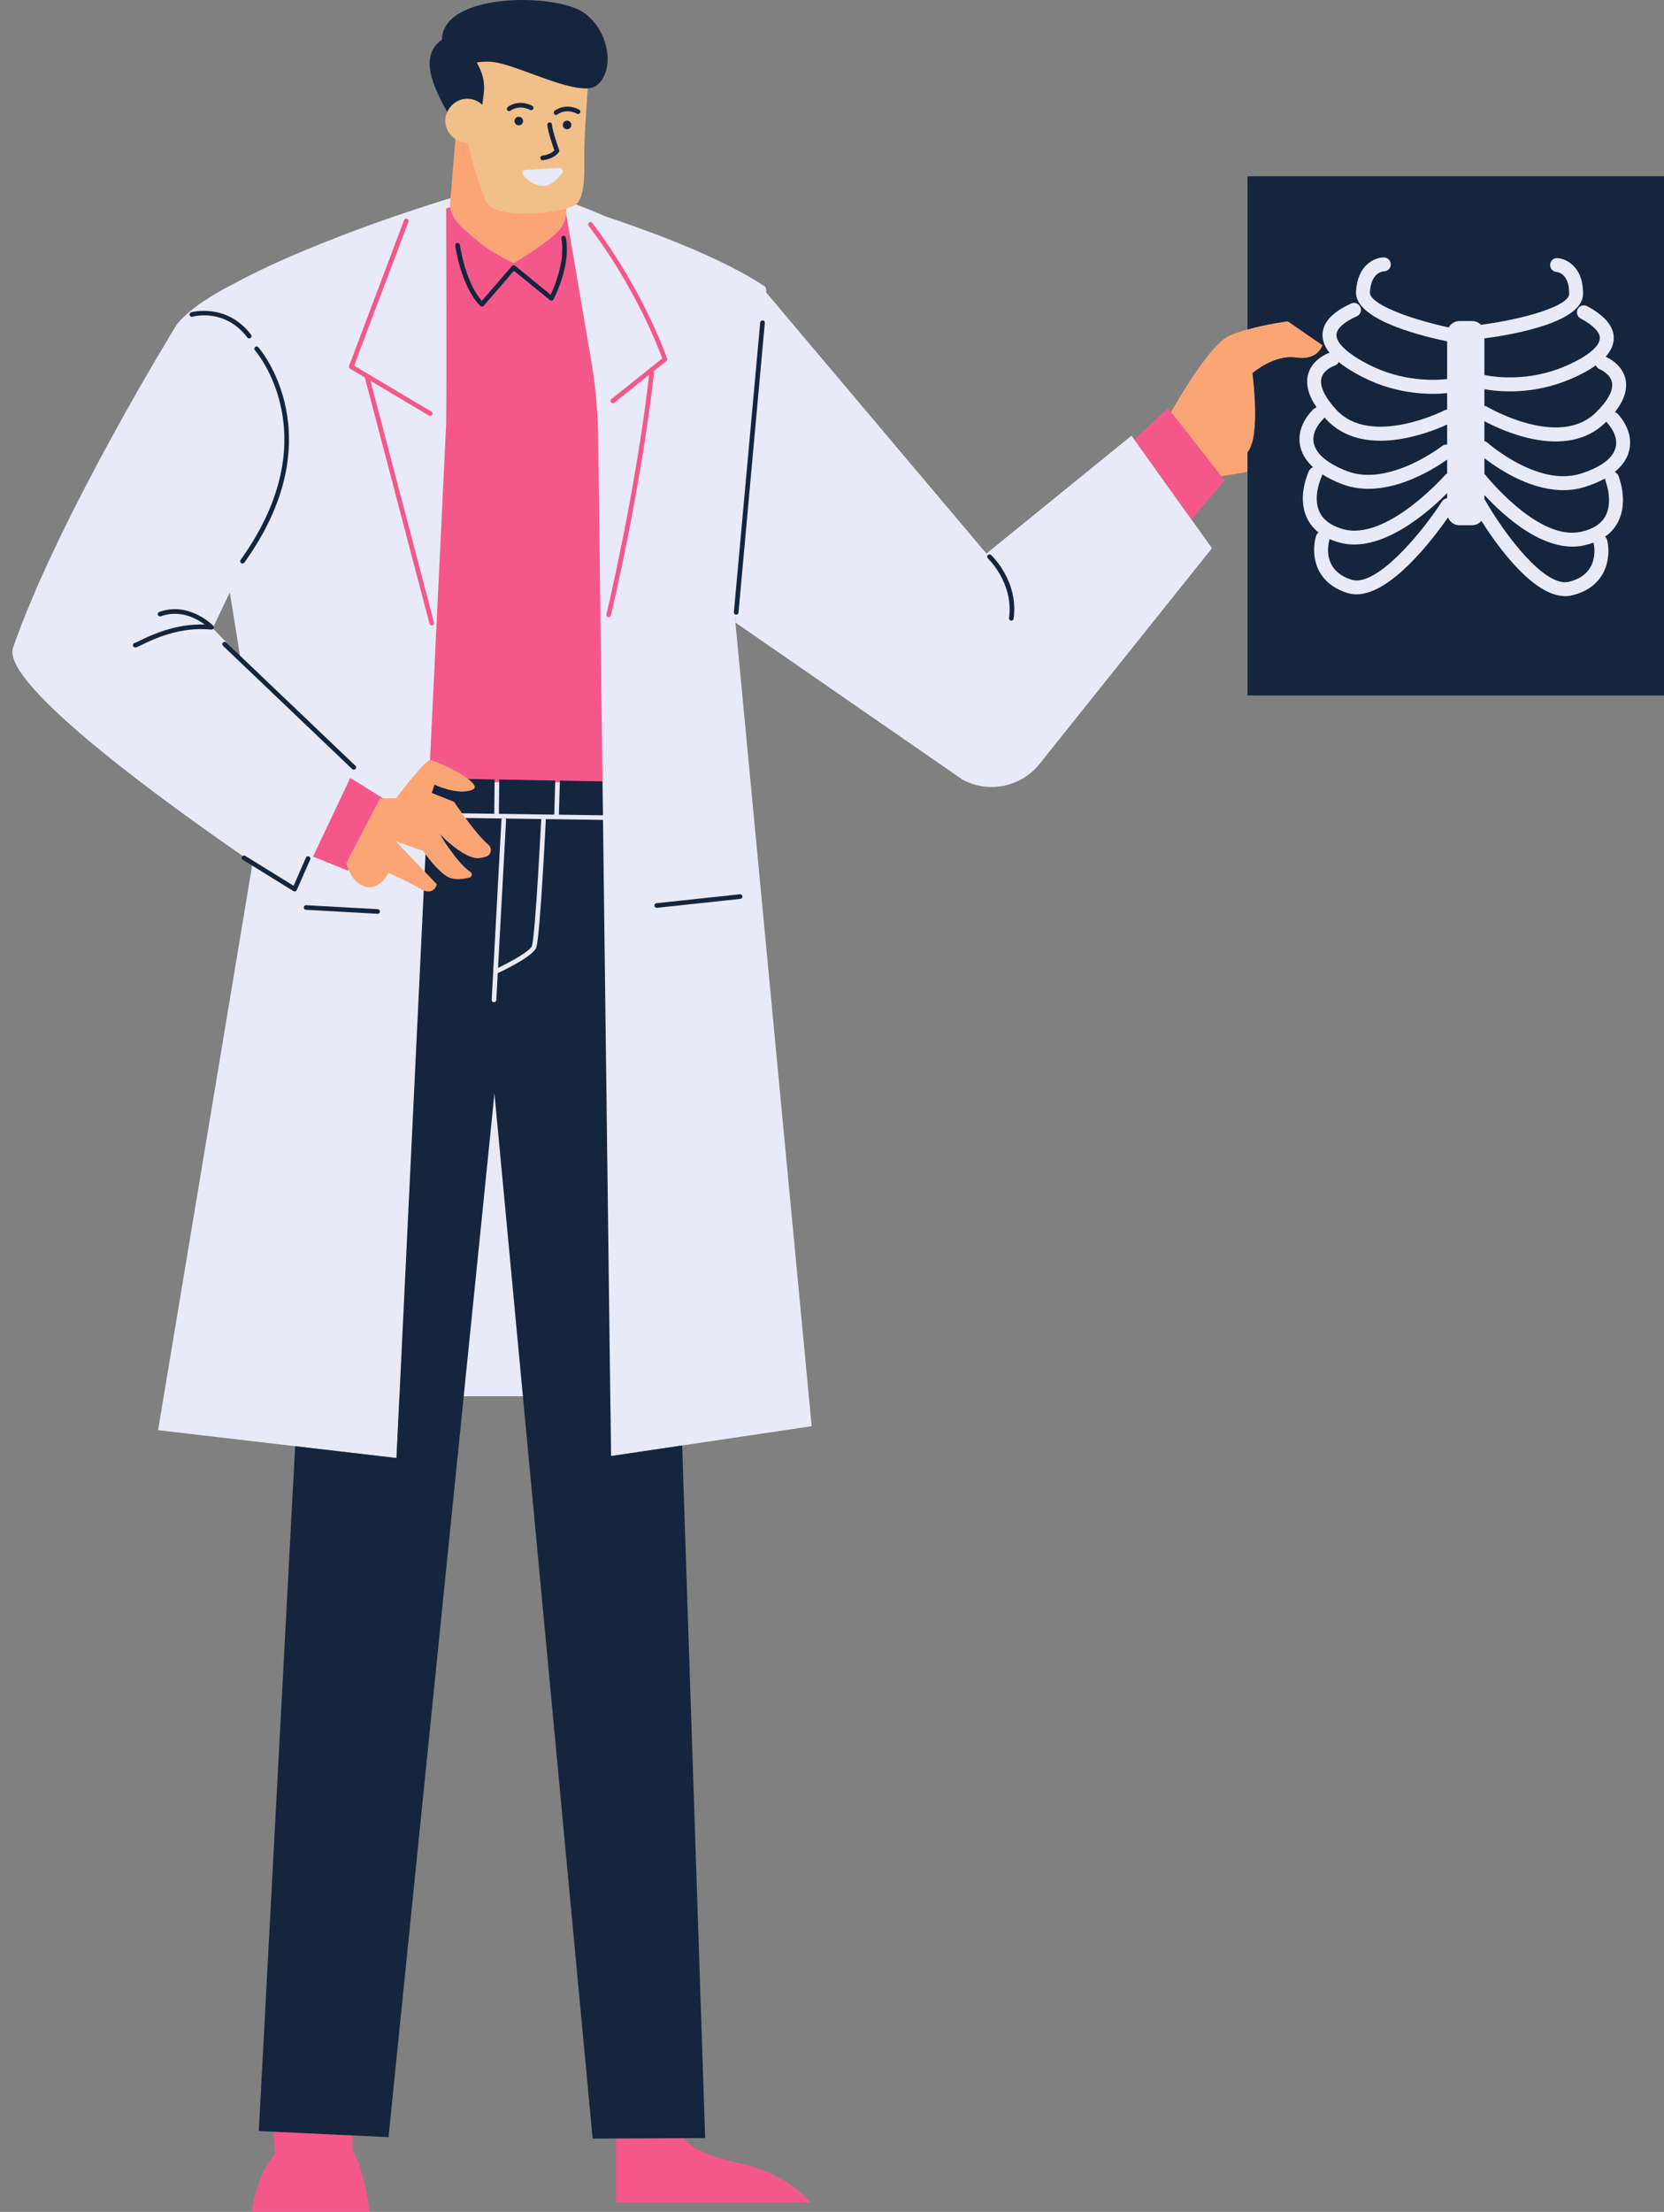 <?xml version="1.0" encoding="UTF-8" standalone="no"?><svg xmlns="http://www.w3.org/2000/svg" xmlns:xlink="http://www.w3.org/1999/xlink" fill="#000000" height="500" preserveAspectRatio="xMidYMid meet" version="1" viewBox="-2.8 0.0 376.3 500.0" width="376.3" zoomAndPan="magnify"><rect x="-2.8" y="0.0" width="376.3" height="500.0" fill="#808080" stroke="none"/><defs><clipPath id="a"><path d="M 27 0 L 373.59 0 L 373.59 484 L 27 484 Z M 27 0"/></clipPath></defs><g><g id="change1_1"><path d="M 163.488 140.559 L 163.699 138.121 C 163.547 139.469 163.457 140.227 163.457 140.227 Z M 45.305 142.023 L 51.504 148.422 C 50.758 143.797 49.969 138.91 49.172 133.926 Z M 253.086 98.48 L 271.281 123.922 L 232.332 172.625 C 228.16 177.914 220.789 179.438 214.863 176.234 L 163.508 140.73 L 180.754 322.398 L 135.379 329.141 L 135.207 315.629 L 87.531 315.629 L 86.859 329.59 L 32.949 323.297 L 54.324 195.031 C 37.02 183.168 -2.762 154.773 0.152 146.402 C 10.598 116.414 37.215 73.285 37.215 73.285 C 40.125 69.73 45.422 66.504 50.148 64.102 C 69.152 53.793 98.09 45.094 98.09 45.094 C 98.09 45.094 98.09 45.102 98.09 45.102 C 113.016 40.16 118.285 42.672 129.539 47.004 L 134.391 49.008 C 144.656 52.434 160.773 58.395 170.309 64.859 C 170.418 65.008 170.48 65.461 170.508 66.168 L 220.27 125.137 Z M 360.355 96.863 C 357.352 99.504 353.539 100.84 349.016 100.84 C 343.059 100.84 337.207 98.504 333.934 96.922 L 333.934 99.027 C 334.035 99.094 334.133 99.172 334.227 99.254 C 334.305 99.324 342.598 106.605 350.754 106.605 C 352.016 106.605 353.227 106.426 354.344 106.074 C 358.41 104.793 360.957 102.984 361.516 100.984 C 361.961 99.398 361.113 97.852 360.355 96.863 Z M 359.492 109.684 C 358.41 110.199 357.215 110.664 355.914 111.074 C 354.277 111.59 352.531 111.852 350.73 111.852 C 343.961 111.852 337.52 108.152 333.934 105.648 L 333.934 106.723 C 336.164 109.41 344.973 119.379 352.75 119.379 C 353.367 119.379 353.977 119.312 354.555 119.184 C 356.953 118.645 358.574 117.605 359.367 116.094 C 360.543 113.848 359.855 110.891 359.492 109.684 Z M 356.715 124.039 C 356.383 124.137 356.043 124.223 355.695 124.301 C 354.762 124.508 353.785 124.613 352.801 124.613 C 346.965 124.613 341.191 120.926 336.832 117.172 C 341.656 124.355 347.566 130.57 351.121 130.57 C 351.34 130.57 351.551 130.547 351.746 130.496 C 356.516 129.332 356.855 125.781 356.715 124.039 Z M 333.934 90.996 C 333.953 91.008 333.973 91.02 333.988 91.031 C 334.07 91.074 341.734 95.57 349.02 95.57 C 352.438 95.57 355.207 94.566 357.258 92.59 C 359.758 90.184 360.98 88.07 360.703 86.645 C 360.477 85.473 359.09 84.664 358.574 84.449 C 358.309 84.344 358.066 84.195 357.852 84.012 C 356.457 84.918 354.773 85.793 352.84 86.625 C 348.367 88.547 343.594 89.523 338.656 89.523 C 336.781 89.523 335.172 89.375 333.934 89.207 Z M 333.934 83.898 C 335.016 84.074 336.648 84.262 338.645 84.262 C 342.902 84.262 346.984 83.438 350.77 81.809 C 355.992 79.566 357.898 77.52 357.945 76.445 C 357.973 75.766 356.996 74.434 354.152 72.918 C 353.609 72.629 353.211 72.176 352.984 71.652 C 348.723 74.676 340.973 76.414 333.934 77.41 Z M 323.414 78.016 C 316.844 76.582 309.652 74.398 305.738 71.234 C 305.473 71.766 305.035 72.184 304.484 72.434 C 301.551 73.762 300.488 75.031 300.473 75.711 C 300.449 76.781 302.219 78.949 307.285 81.523 C 312.641 84.246 317.832 84.816 321.246 84.816 C 322.086 84.816 322.816 84.781 323.414 84.738 Z M 323.414 90.004 C 322.691 90.051 321.953 90.074 321.203 90.074 C 317.254 90.074 311.219 89.402 304.91 86.199 C 303.031 85.242 301.41 84.262 300.078 83.27 C 299.852 83.441 299.594 83.574 299.316 83.66 C 299.316 83.66 297.43 84.324 297.062 85.711 C 296.691 87.117 297.777 89.301 300.117 91.867 C 302.262 94.219 305.367 95.406 309.355 95.406 C 316.113 95.406 322.992 92.027 323.414 91.816 Z M 323.414 97.566 C 320.367 98.832 314.953 100.68 309.363 100.68 C 304.141 100.68 299.902 99.082 296.754 95.934 C 295.934 96.871 294.988 98.359 295.328 99.969 C 295.758 102.004 298.184 103.969 302.16 105.508 C 303.512 106.031 305.012 106.297 306.617 106.297 C 314.512 106.297 322.594 100.059 322.676 99.996 C 322.898 99.82 323.148 99.684 323.414 99.59 Z M 323.414 105.863 C 319.859 108.152 313.438 111.547 306.645 111.547 C 304.383 111.547 302.238 111.16 300.27 110.398 C 299 109.906 297.836 109.363 296.785 108.777 C 296.344 109.957 295.465 112.867 296.504 115.195 C 297.199 116.75 298.746 117.891 301.105 118.578 C 301.855 118.797 302.656 118.906 303.492 118.906 C 312.379 118.906 323.059 106.855 323.164 106.734 C 323.242 106.645 323.324 106.562 323.414 106.484 Z M 318.895 117.754 C 314.461 121.105 308.93 124.141 303.434 124.141 C 302.117 124.141 300.84 123.961 299.637 123.609 C 299.293 123.508 298.961 123.402 298.633 123.285 C 298.367 125.074 298.508 128.586 303.18 130.051 C 303.43 130.129 303.707 130.168 304.004 130.168 C 307.602 130.168 313.742 124.445 318.895 117.754 Z M 366.562 102.395 C 366.121 103.969 365.238 105.41 363.922 106.699 C 364.02 106.844 364.102 107 364.168 107.168 C 364.426 107.809 366.613 113.547 364.012 118.523 C 363.402 119.688 362.586 120.707 361.574 121.562 C 361.613 121.672 361.648 121.785 361.68 121.902 C 362.574 125.684 361.91 133.41 352.992 135.59 C 352.402 135.734 351.785 135.809 351.164 135.809 C 343.941 135.809 336.262 125.887 331.961 119.297 C 331.398 119.613 330.762 119.785 330.105 119.785 L 327.242 119.785 C 326.254 119.785 325.344 119.414 324.652 118.773 C 320.449 124.602 311.621 135.398 303.949 135.402 C 303.137 135.402 302.352 135.285 301.609 135.051 C 292.848 132.301 292.684 124.547 293.82 120.832 C 293.855 120.719 293.898 120.605 293.949 120.5 C 292.992 119.578 292.242 118.512 291.707 117.309 C 289.375 112.051 292.164 106.211 292.285 105.965 C 292.363 105.805 292.453 105.652 292.562 105.516 C 291.332 104.148 290.539 102.652 290.199 101.051 C 289.523 97.852 290.684 94.559 293.465 91.781 C 293.469 91.773 293.477 91.77 293.48 91.762 C 291.891 89.105 291.391 86.609 292.004 84.34 C 292.734 81.621 294.82 80.078 296.273 79.301 C 296.203 79.184 296.141 79.066 296.078 78.953 C 295.934 78.676 296.578 78.301 296.473 78.023 C 296.367 77.758 295.504 77.59 295.438 77.32 C 295.289 76.746 295.219 76.172 295.234 75.594 C 295.305 72.426 297.691 69.758 302.324 67.66 C 302.531 67.562 302.754 67.496 302.98 67.461 C 302.84 66.945 302.777 66.414 302.809 65.863 C 303.18 58.969 307.77 57.148 310.141 57.148 C 311.59 57.148 312.762 58.324 312.762 59.77 C 312.762 61.195 311.605 62.371 310.18 62.391 C 310.008 62.398 308.234 62.57 308.043 66.145 C 307.984 67.242 313.391 70.383 324.363 72.844 C 325.086 72.016 326.129 71.523 327.242 71.523 L 330.105 71.523 C 330.961 71.523 331.773 71.805 332.441 72.32 C 344.434 70.68 350.992 67.57 351.004 66.41 C 351.043 62.766 349.219 62.539 349.141 62.531 C 347.711 62.438 346.613 61.188 346.703 59.746 C 346.797 58.348 347.918 57.297 349.316 57.297 C 349.371 57.297 349.43 57.297 349.488 57.301 C 351.859 57.453 356.32 59.566 356.246 66.469 C 356.238 67.02 356.148 67.547 355.973 68.051 C 356.195 68.102 356.41 68.184 356.613 68.289 C 361.105 70.684 363.312 73.5 363.18 76.664 C 363.129 77.914 362.699 79.133 361.902 80.301 C 363.301 81.164 365.285 82.848 365.84 85.602 C 366.305 87.906 365.648 90.363 363.887 92.914 C 363.895 92.922 363.898 92.926 363.902 92.93 C 366.5 95.887 367.445 99.246 366.562 102.395 Z M 114.695 40.246 C 114.254 39.738 114.145 39.039 114.406 38.418 C 114.668 37.793 115.254 37.383 115.934 37.348 C 115.934 37.348 123.66 36.934 123.664 36.934 C 124.41 36.934 125.004 37.297 125.309 37.875 C 125.609 38.453 125.566 39.145 125.195 39.68 C 124.742 40.328 124.25 40.906 123.73 41.395 C 122.547 42.508 121.293 43.074 120.008 43.074 C 119.918 43.074 119.828 43.07 119.738 43.062 C 117.48 42.926 115.75 41.453 114.695 40.246" fill="#e9eaf7"/></g><g id="change2_1"><path d="M 99.891 181.266 L 94.828 179.262 L 95.441 177.367 C 95.441 177.367 100.664 179.84 103.961 178.547 C 107.258 177.254 95.703 171.848 94.441 171.859 C 93.184 171.871 86.801 180.441 86.801 180.441 L 83.176 180.477 L 75.539 195.078 C 75.539 195.078 76.441 199.504 79.762 200.418 C 83.078 201.332 85.07 197.32 85.07 197.32 C 85.07 197.32 89.023 199.016 92.195 200.879 C 95.363 202.738 95.969 199.895 95.969 199.895 L 86.734 190.211 L 92.902 192.359 C 92.902 192.359 96.098 197.059 98.633 198.297 C 100.094 199.008 102.016 198.723 103.383 198.352 C 103.953 198.195 104.074 197.445 103.582 197.117 C 100.418 195 96.648 188.543 96.648 188.543 C 96.648 188.543 102.059 194.164 105.367 193.977 C 106.223 193.93 106.863 193.754 107.348 193.527 C 108.332 193.059 108.492 191.68 107.656 190.98 C 104.664 188.457 99.891 181.266 99.891 181.266 Z M 101.988 18.477 L 101.32 17.773 L 100.906 22.734 C 101.125 22.641 101.352 22.559 101.586 22.492 C 101.605 21.102 101.738 19.746 101.988 18.477 Z M 122.723 44.836 C 118.105 45.621 112.199 45.598 109.742 43.262 C 108.773 42.34 105.227 37.719 103.449 31.508 C 103.223 30.699 102.344 30.266 101.555 30.547 C 101.035 30.73 100.551 31.016 100.188 31.422 L 98.988 45.879 C 98.965 46.215 98.98 46.535 99.02 46.855 C 99.41 50.074 102.941 52.48 105.953 55.004 C 108.562 57.195 113.363 59.469 113.363 59.469 C 113.363 59.469 121.516 54.656 123.812 51.805 C 124.77 50.613 125.125 49.434 125.207 48.238 C 125.215 48.121 125.242 47.695 125.277 47.164 C 125.371 45.746 124.121 44.598 122.723 44.836 Z M 296.27 78.035 C 296.27 78.035 295.336 81.574 290.305 80.828 C 285.277 80.086 280.434 84.367 280.434 84.367 C 280.434 84.367 282.398 98.691 279.312 102.234 L 279.312 106.668 L 269.934 108.254 L 269.887 107.984 L 268.879 108.59 L 260.496 95.922 C 260.496 95.922 269.996 78.035 275.402 75.797 C 276.629 75.289 277.973 74.852 279.312 74.477 C 283.879 73.191 288.441 72.633 288.441 72.633 L 296.27 78.035" fill="#fca574"/></g><g id="change3_1"><path d="M 115.484 39.559 C 116.359 40.559 117.875 41.898 119.805 42.02 C 121.059 42.098 122.152 41.441 123.012 40.633 C 123.551 40.129 123.996 39.566 124.336 39.082 C 124.668 38.602 124.293 37.949 123.711 37.98 L 120.652 38.145 L 115.988 38.395 C 115.402 38.426 115.102 39.113 115.484 39.559 Z M 97.961 27.996 C 97.824 27.055 97.977 26.141 98.328 25.324 C 98.824 24.18 99.738 23.246 100.906 22.734 C 101.125 22.641 101.352 22.559 101.586 22.492 C 101.605 21.102 101.738 19.746 101.988 18.477 C 102.754 14.543 104.617 11.395 107.684 10.445 C 113.035 8.785 124.613 8.672 130.633 12.973 C 130.633 12.973 129.621 25.438 129.348 33.129 C 129.227 36.473 129.977 44.797 127.18 46.414 C 126.742 46.664 126.062 46.918 125.211 47.152 C 120.531 48.441 110.68 49.184 107.703 46.352 C 106.668 45.367 104.617 39.059 102.992 32.223 C 101.973 32.246 101.004 31.945 100.188 31.422 C 99.027 30.676 98.176 29.469 97.961 27.996" fill="#f1c089"/></g><g id="change4_1"><path d="M 94.836 141.367 C 94.879 141.367 94.922 141.359 94.969 141.348 C 95.25 141.277 95.414 140.988 95.34 140.711 L 80.98 86.078 L 94.227 93.953 C 94.477 94.102 94.797 94.02 94.945 93.77 C 95.094 93.52 95.012 93.199 94.766 93.051 L 77.285 82.66 L 89.555 50.133 C 89.656 49.859 89.52 49.559 89.25 49.457 C 88.977 49.355 88.676 49.492 88.574 49.762 L 76.148 82.703 C 76.059 82.941 76.152 83.211 76.371 83.34 L 79.699 85.316 L 94.328 140.977 C 94.391 141.211 94.602 141.367 94.836 141.367 Z M 145.074 83.867 L 147.895 81.613 C 148.066 81.477 148.133 81.246 148.062 81.035 C 148.012 80.887 142.93 65.949 131.137 50.395 C 130.961 50.16 130.629 50.117 130.402 50.289 C 130.172 50.469 130.125 50.797 130.301 51.027 C 140.996 65.133 146.117 78.715 146.949 81.027 L 135.445 90.227 C 135.219 90.41 135.184 90.738 135.363 90.965 C 135.543 91.191 135.871 91.23 136.102 91.047 L 143.988 84.734 C 141.059 110.699 134.402 138.586 134.336 138.867 C 134.27 139.148 134.441 139.434 134.723 139.5 C 134.766 139.508 134.805 139.512 134.848 139.512 C 135.082 139.512 135.297 139.352 135.355 139.109 C 135.426 138.828 142.219 110.359 145.109 84.125 C 145.121 84.035 145.105 83.945 145.074 83.867 Z M 67.992 193.633 L 75.91 196.832 L 76.027 196.59 C 75.672 195.73 75.539 195.078 75.539 195.078 L 83.176 180.477 L 83.84 180.469 L 76.414 175.828 Z M 130.484 79.105 L 125.207 48.238 C 125.125 49.434 124.77 50.613 123.812 51.805 C 121.516 54.656 113.363 59.469 113.363 59.469 C 113.363 59.469 108.562 57.195 105.953 55.004 C 102.941 52.48 99.41 50.074 99.02 46.855 C 98.715 46.941 98.414 47.02 98.098 47.113 C 98.129 55.449 98.234 87.176 98.09 95.973 L 94.441 171.859 C 95.371 171.852 101.875 174.777 103.926 176.84 L 133.453 176.84 L 132.492 100.676 C 132.492 93.438 131.82 86.215 130.484 79.105 Z M 261.34 92.246 L 253.699 99.336 L 266.645 117.438 L 274.145 108.59 Z M 164.086 488.922 C 152.637 486.527 151.441 482.641 151.441 482.641 C 151.441 482.641 146.953 474.867 136.488 482.641 L 136.488 497.891 L 180.445 497.891 C 180.445 497.891 175.539 491.312 164.086 488.922 Z M 76.859 485.875 C 79.941 491.453 80.742 500 80.742 500 L 54.117 500 C 54.949 494.344 56.875 489.961 59.371 486.844 L 58.445 466.973 L 77.566 467.457 L 76.859 485.875" fill="#f4588b"/></g><g clip-path="url(#a)" id="change5_1"><path d="M 51.617 126.555 C 51.445 126.789 51.5 127.117 51.734 127.285 C 51.828 127.352 51.934 127.383 52.043 127.383 C 52.203 127.383 52.363 127.309 52.469 127.164 C 73.027 98.516 55.809 78.691 55.633 78.496 C 55.438 78.277 55.109 78.262 54.891 78.453 C 54.676 78.648 54.66 78.98 54.852 79.195 C 55.023 79.387 71.691 98.578 51.617 126.555 Z M 169.684 72.426 C 169.418 72.402 169.141 72.613 169.113 72.898 L 163.16 138.379 C 163.133 138.668 163.348 138.926 163.637 138.949 C 163.652 138.949 163.668 138.953 163.684 138.953 C 163.949 138.953 164.18 138.746 164.203 138.477 L 170.156 72.996 C 170.184 72.707 169.973 72.453 169.684 72.426 Z M 65.895 205.113 C 65.879 205.402 66.102 205.648 66.391 205.664 L 82.562 206.562 C 82.574 206.566 82.582 206.566 82.594 206.566 C 82.867 206.566 83.102 206.352 83.113 206.07 C 83.133 205.781 82.91 205.535 82.621 205.52 L 66.445 204.621 C 66.168 204.59 65.91 204.824 65.895 205.113 Z M 40.73 71.598 C 41.027 71.516 48.039 69.605 53.141 76.297 C 53.246 76.434 53.402 76.504 53.559 76.504 C 53.672 76.504 53.781 76.469 53.875 76.398 C 54.105 76.223 54.152 75.895 53.977 75.66 C 48.43 68.387 40.52 70.566 40.441 70.59 C 40.164 70.672 40.004 70.961 40.082 71.238 C 40.164 71.52 40.453 71.68 40.73 71.598 Z M 164.523 202.152 L 145.656 204.172 C 145.367 204.203 145.16 204.461 145.191 204.75 C 145.219 205.02 145.449 205.219 145.711 205.219 C 145.73 205.219 145.75 205.219 145.77 205.215 L 164.637 203.191 C 164.926 203.16 165.133 202.902 165.102 202.617 C 165.07 202.328 164.812 202.125 164.523 202.152 Z M 77.199 173.992 C 77.34 173.992 77.477 173.941 77.578 173.832 C 77.781 173.621 77.77 173.289 77.562 173.09 L 48.359 145.234 C 48.152 145.035 47.82 145.043 47.621 145.254 C 47.418 145.465 47.426 145.797 47.637 145.996 L 76.84 173.852 C 76.941 173.945 77.07 173.992 77.199 173.992 Z M 221.32 125.465 C 221.109 125.27 220.777 125.277 220.578 125.492 C 220.383 125.703 220.395 126.035 220.609 126.234 C 220.664 126.285 226.457 131.773 225.387 139.703 C 225.348 139.992 225.547 140.258 225.836 140.297 C 225.859 140.297 225.883 140.301 225.906 140.301 C 226.164 140.301 226.391 140.109 226.426 139.848 C 227.57 131.363 221.574 125.699 221.32 125.465 Z M 125.168 53.73 C 125.113 53.445 124.836 53.262 124.559 53.312 C 124.273 53.363 124.086 53.641 124.141 53.922 C 125.086 58.918 122.59 64.789 121.723 66.621 L 113.699 60.074 C 113.477 59.895 113.156 59.922 112.969 60.137 L 106.164 68.008 C 102.352 63.668 101.203 55.441 101.195 55.355 C 101.156 55.07 100.883 54.867 100.605 54.906 C 100.32 54.945 100.117 55.211 100.156 55.496 C 100.203 55.871 101.434 64.707 105.805 69.16 C 105.902 69.262 106.035 69.316 106.18 69.316 C 106.184 69.316 106.188 69.316 106.195 69.316 C 106.34 69.312 106.48 69.246 106.574 69.137 L 113.43 61.211 L 121.57 67.852 C 121.695 67.949 121.855 67.988 122.004 67.961 C 122.16 67.926 122.289 67.828 122.363 67.691 C 122.527 67.383 126.367 60.07 125.168 53.73 Z M 33.219 138.328 C 32.949 138.426 32.805 138.727 32.906 139 C 33.004 139.27 33.309 139.41 33.574 139.312 C 37.918 137.742 41.656 139.82 43.473 141.168 C 36.734 140.957 31.191 143.66 28.715 144.867 C 28.285 145.078 27.84 145.293 27.781 145.316 C 27.492 145.316 27.258 145.551 27.258 145.84 C 27.258 146.129 27.492 146.363 27.781 146.363 C 28.023 146.363 28.293 146.238 29.176 145.809 C 31.762 144.547 37.828 141.586 44.969 142.32 C 45.199 142.34 45.398 142.223 45.492 142.027 C 45.59 141.828 45.551 141.594 45.402 141.434 C 45.348 141.379 39.973 135.883 33.219 138.328 Z M 63.836 201.512 C 63.887 201.512 63.938 201.504 63.988 201.488 C 64.137 201.441 64.254 201.336 64.316 201.199 L 67.348 194.289 C 67.465 194.027 67.344 193.719 67.078 193.602 C 66.816 193.484 66.504 193.605 66.387 193.867 L 63.598 200.227 L 52.656 193.465 C 52.41 193.312 52.086 193.391 51.934 193.637 C 51.781 193.883 51.855 194.207 52.105 194.355 L 63.559 201.434 C 63.645 201.484 63.738 201.512 63.836 201.512 Z M 113.547 27.285 C 113.504 27.82 113.906 28.289 114.441 28.336 C 114.977 28.379 115.445 27.98 115.488 27.441 C 115.531 26.906 115.133 26.438 114.598 26.395 C 114.062 26.352 113.594 26.75 113.547 27.285 Z M 124.465 28.168 C 124.422 28.703 124.82 29.172 125.355 29.215 C 125.891 29.258 126.359 28.859 126.402 28.324 C 126.445 27.789 126.047 27.32 125.512 27.277 C 124.977 27.234 124.508 27.633 124.465 28.168 Z M 117.797 24.621 C 117.926 24.363 117.824 24.047 117.562 23.918 C 114.375 22.301 112.102 24.117 112.004 24.195 C 111.781 24.383 111.746 24.711 111.93 24.934 C 112.035 25.062 112.184 25.129 112.336 25.129 C 112.453 25.129 112.57 25.09 112.668 25.008 C 112.688 24.992 114.508 23.547 117.09 24.852 C 117.348 24.984 117.664 24.879 117.797 24.621 Z M 128.398 25.48 C 128.531 25.219 128.426 24.906 128.168 24.773 C 124.984 23.156 122.703 24.977 122.609 25.055 C 122.387 25.238 122.355 25.566 122.535 25.789 C 122.637 25.914 122.789 25.984 122.941 25.984 C 123.059 25.984 123.176 25.945 123.273 25.867 C 123.348 25.809 125.133 24.41 127.695 25.711 C 127.953 25.84 128.27 25.738 128.398 25.48 Z M 119.84 35.18 C 119.555 35.215 119.352 35.477 119.387 35.766 C 119.422 36.027 119.648 36.223 119.906 36.223 C 119.93 36.223 119.953 36.219 119.977 36.219 C 122.688 35.871 123.566 34.406 123.602 34.344 C 123.68 34.211 123.695 34.051 123.641 33.906 C 123.211 32.699 122.078 29.316 122.02 28.164 C 122.004 27.879 121.793 27.645 121.469 27.672 C 121.18 27.684 120.957 27.93 120.973 28.219 C 121.043 29.559 122.211 32.992 122.559 33.988 C 122.27 34.309 121.492 34.969 119.84 35.18 Z M 102.164 22.371 C 103.723 22.145 105.203 22.684 106.27 23.688 C 106.406 22.734 106.523 21.805 106.617 20.992 C 106.84 19.023 106.488 17.039 105.602 15.27 C 105.422 14.902 105.223 14.512 105.016 14.109 C 106.418 13.906 107.973 13.832 109.574 14.152 C 116.109 15.449 128.871 22.355 132.348 19.148 C 136.727 15.105 134.316 5.969 128.863 2.641 C 121.863 -1.641 97.246 -1.496 97.148 8.973 C 91.859 12.672 95.152 19.547 98.328 25.324 C 98.992 23.797 100.395 22.629 102.164 22.371 Z M 305.387 85.262 C 303.168 84.137 301.352 82.992 299.941 81.832 C 299.762 82.215 299.43 82.523 298.996 82.66 C 298.973 82.672 296.566 83.48 296.047 85.445 C 295.578 87.23 296.719 89.695 299.344 92.574 C 307.184 101.168 323.746 92.824 323.91 92.738 C 324.09 92.648 324.277 92.602 324.461 92.578 L 324.461 88.863 C 321.074 89.215 313.465 89.367 305.387 85.262 Z M 297.02 94.691 C 296.914 94.578 296.812 94.469 296.715 94.355 C 296.641 94.496 296.547 94.629 296.43 94.746 C 295.418 95.754 293.801 97.805 294.305 100.184 C 294.816 102.613 297.402 104.789 301.781 106.484 C 311.254 110.152 323.203 100.914 323.324 100.82 C 323.656 100.559 324.07 100.453 324.461 100.496 L 324.461 95.965 C 320.617 97.738 305.422 103.902 297.02 94.691 Z M 363.117 93.625 C 362.918 93.398 362.672 93.242 362.406 93.16 C 364.461 90.539 365.27 88.074 364.812 85.809 C 364.156 82.555 361.125 80.996 360.309 80.633 C 361.465 79.344 362.074 78.004 362.133 76.621 C 362.246 73.895 360.227 71.402 356.121 69.219 C 355.359 68.809 354.406 69.098 353.996 69.863 C 353.59 70.633 353.879 71.586 354.645 71.992 C 357.504 73.516 359.047 75.113 358.988 76.488 C 358.91 78.387 356.066 80.676 351.184 82.773 C 342.84 86.359 335.164 85.234 332.887 84.773 L 332.887 76.496 C 340.293 75.504 355.133 72.734 355.199 66.457 C 355.262 60.34 351.445 58.477 349.422 58.348 C 348.527 58.289 347.809 58.949 347.75 59.812 C 347.695 60.68 348.352 61.43 349.219 61.484 C 349.336 61.492 352.102 61.727 352.055 66.422 C 352.027 69.137 342.062 72.109 332.102 73.426 C 331.598 72.902 330.891 72.574 330.105 72.574 L 327.242 72.574 C 326.195 72.574 325.289 73.16 324.816 74.02 C 315.551 72.004 306.855 68.648 306.996 66.09 C 307.238 61.598 309.848 61.355 310.164 61.344 C 311.023 61.328 311.715 60.633 311.715 59.77 C 311.715 58.902 311.012 58.195 310.141 58.195 C 308.113 58.195 304.184 59.812 303.855 65.918 C 303.531 71.91 316.879 75.574 324.461 77.164 L 324.461 85.691 C 321.688 86.004 314.414 86.324 306.812 82.461 C 302.074 80.051 299.383 77.586 299.426 75.688 C 299.457 74.312 301.102 72.816 304.051 71.48 C 304.844 71.121 305.195 70.188 304.836 69.398 C 304.477 68.605 303.547 68.254 302.754 68.613 C 298.52 70.531 296.344 72.887 296.281 75.617 C 296.25 77 296.773 78.375 297.844 79.734 C 297.008 80.047 293.879 81.406 293.016 84.609 C 292.414 86.844 293.062 89.355 294.945 92.105 C 294.676 92.172 294.418 92.309 294.203 92.52 C 291.684 95.039 290.625 97.992 291.227 100.836 C 291.52 102.215 292.297 103.922 294.141 105.621 C 293.754 105.75 293.418 106.031 293.227 106.426 C 293.113 106.652 290.535 112.086 292.664 116.883 C 293.27 118.242 294.172 119.398 295.371 120.352 C 295.117 120.543 294.926 120.812 294.824 121.141 C 293.789 124.512 293.945 131.547 301.922 134.051 C 302.582 134.258 303.258 134.355 303.949 134.355 C 311.742 134.352 321.133 122.016 324.656 116.961 C 325.059 117.996 326.062 118.734 327.242 118.734 L 330.105 118.734 C 330.953 118.734 331.699 118.348 332.211 117.754 C 336.059 123.809 344.004 134.758 351.164 134.758 C 351.695 134.758 352.223 134.699 352.742 134.57 C 360.863 132.586 361.473 125.574 360.656 122.145 C 360.578 121.812 360.402 121.531 360.16 121.32 C 361.418 120.449 362.395 119.352 363.082 118.035 C 365.52 113.383 363.293 107.797 363.199 107.562 C 363.031 107.156 362.715 106.855 362.34 106.703 C 364.289 105.125 365.176 103.473 365.555 102.113 C 366.336 99.316 365.469 96.301 363.117 93.625 Z M 373.586 39.84 L 373.586 157.215 L 279.312 157.215 L 279.312 102.234 C 282.398 98.691 280.434 84.367 280.434 84.367 C 280.434 84.367 285.277 80.086 290.305 80.828 C 295.336 81.574 296.27 78.035 296.27 78.035 L 288.441 72.633 C 288.441 72.633 283.879 73.191 279.312 74.477 L 279.312 39.84 Z M 360.492 95.293 C 360.387 95.398 360.281 95.504 360.168 95.609 C 351.34 104.117 336.902 97.359 332.887 95.215 L 332.887 99.691 C 333.113 99.754 333.336 99.863 333.527 100.031 C 333.641 100.133 344.961 110.121 354.656 107.074 C 359.137 105.664 361.859 103.656 362.527 101.266 C 363.18 98.922 361.699 96.773 360.754 95.699 C 360.645 95.574 360.559 95.438 360.492 95.293 Z M 357.562 122.66 C 356.91 122.902 356.211 123.109 355.469 123.277 C 346.727 125.227 337.469 116.852 332.887 111.898 L 332.887 112.789 C 337.457 120.852 346.543 132.848 351.996 131.516 C 359.145 129.77 357.664 123.148 357.598 122.867 C 357.578 122.801 357.57 122.73 357.562 122.66 Z M 360.168 108.156 C 358.93 108.848 357.426 109.5 355.602 110.074 C 346.344 112.988 336.531 106.406 332.887 103.574 L 332.887 107.102 C 335.09 109.801 345.789 122.223 354.781 120.207 C 357.5 119.598 359.355 118.379 360.297 116.578 C 362.031 113.258 360.305 108.793 360.285 108.75 C 360.203 108.555 360.168 108.352 360.168 108.156 Z M 357.988 93.348 C 360.789 90.645 362.086 88.258 361.73 86.445 C 361.344 84.449 358.992 83.488 358.969 83.48 C 358.547 83.309 358.238 82.98 358.082 82.586 C 356.602 83.652 354.715 84.68 352.426 85.66 C 343.859 89.344 336.086 88.559 332.887 87.98 L 332.887 91.73 C 333.082 91.758 333.277 91.824 333.457 91.93 C 333.617 92.027 349.609 101.422 357.988 93.348 Z M 300.648 109.418 C 298.863 108.73 297.402 107.98 296.211 107.211 C 296.199 107.406 296.148 107.605 296.059 107.793 C 296.039 107.836 294.004 112.168 295.547 115.621 C 296.375 117.473 298.145 118.805 300.812 119.586 C 310.684 122.473 323.82 107.574 323.953 107.426 C 324.098 107.258 324.273 107.129 324.461 107.039 L 324.461 103.891 C 321.406 106.07 310.355 113.18 300.648 109.418 Z M 299.93 122.602 C 299.199 122.391 298.516 122.141 297.879 121.855 C 297.867 121.922 297.852 121.988 297.832 122.055 C 297.625 122.758 296.023 128.902 302.863 131.051 C 308.289 132.746 318.285 121.086 323.312 113.332 C 323.578 112.918 324.008 112.68 324.461 112.629 L 324.461 111.465 C 320.188 115.77 309.352 125.355 299.93 122.602 Z M 117.5 213.812 C 118.32 210.754 119.566 185.602 119.582 185.352 C 119.586 185.277 119.602 185.211 119.633 185.148 L 111.516 185.031 C 111.602 185.133 111.652 185.262 111.645 185.402 L 109.828 218.793 C 112.992 217.281 117.219 214.871 117.5 213.812 Z M 122.766 176.438 L 110.098 176.211 L 110.02 183.965 L 122.539 184.141 Z M 133.453 176.633 L 123.816 176.457 L 123.59 184.156 L 133.551 184.297 Z M 135.379 329.141 L 133.562 185.344 L 120.582 185.16 C 120.613 185.234 120.633 185.316 120.629 185.402 C 120.574 186.441 119.363 210.918 118.516 214.082 C 117.984 216.07 111.164 219.328 109.805 219.961 C 109.789 219.969 109.777 219.973 109.766 219.98 L 109.434 226.062 C 109.418 226.34 109.188 226.559 108.91 226.559 C 108.902 226.559 108.891 226.559 108.883 226.559 C 108.594 226.539 108.371 226.293 108.387 226.004 L 110.598 185.348 C 110.602 185.223 110.652 185.109 110.734 185.023 L 102.449 184.906 C 104.051 187.078 106.094 189.664 107.656 190.98 C 108.492 191.68 108.332 193.059 107.348 193.527 C 106.863 193.754 106.223 193.93 105.367 193.977 C 102.059 194.164 96.648 188.543 96.648 188.543 C 96.648 188.543 100.418 195 103.582 197.117 C 104.074 197.445 103.953 198.195 103.383 198.352 C 102.016 198.723 100.094 199.008 98.633 198.297 C 96.719 197.359 94.43 194.457 93.422 193.09 L 93.234 197.027 L 95.969 199.895 C 95.969 199.895 95.469 202.211 93.027 201.277 L 86.859 329.59 L 63.945 326.914 L 55.73 481.723 L 85.062 483.109 L 109.016 247.191 L 131.223 483.445 L 156.668 483.305 L 151.465 326.75 Z M 103.035 176.082 L 109.047 176.191 L 108.969 183.949 L 101.684 183.848 C 100.617 182.363 99.891 181.266 99.891 181.266 L 94.828 179.262 L 95.441 177.367 C 95.441 177.367 100.664 179.84 103.961 178.547 C 105.117 178.094 104.445 177.137 103.035 176.082" fill="#15253d"/></g></g></svg>